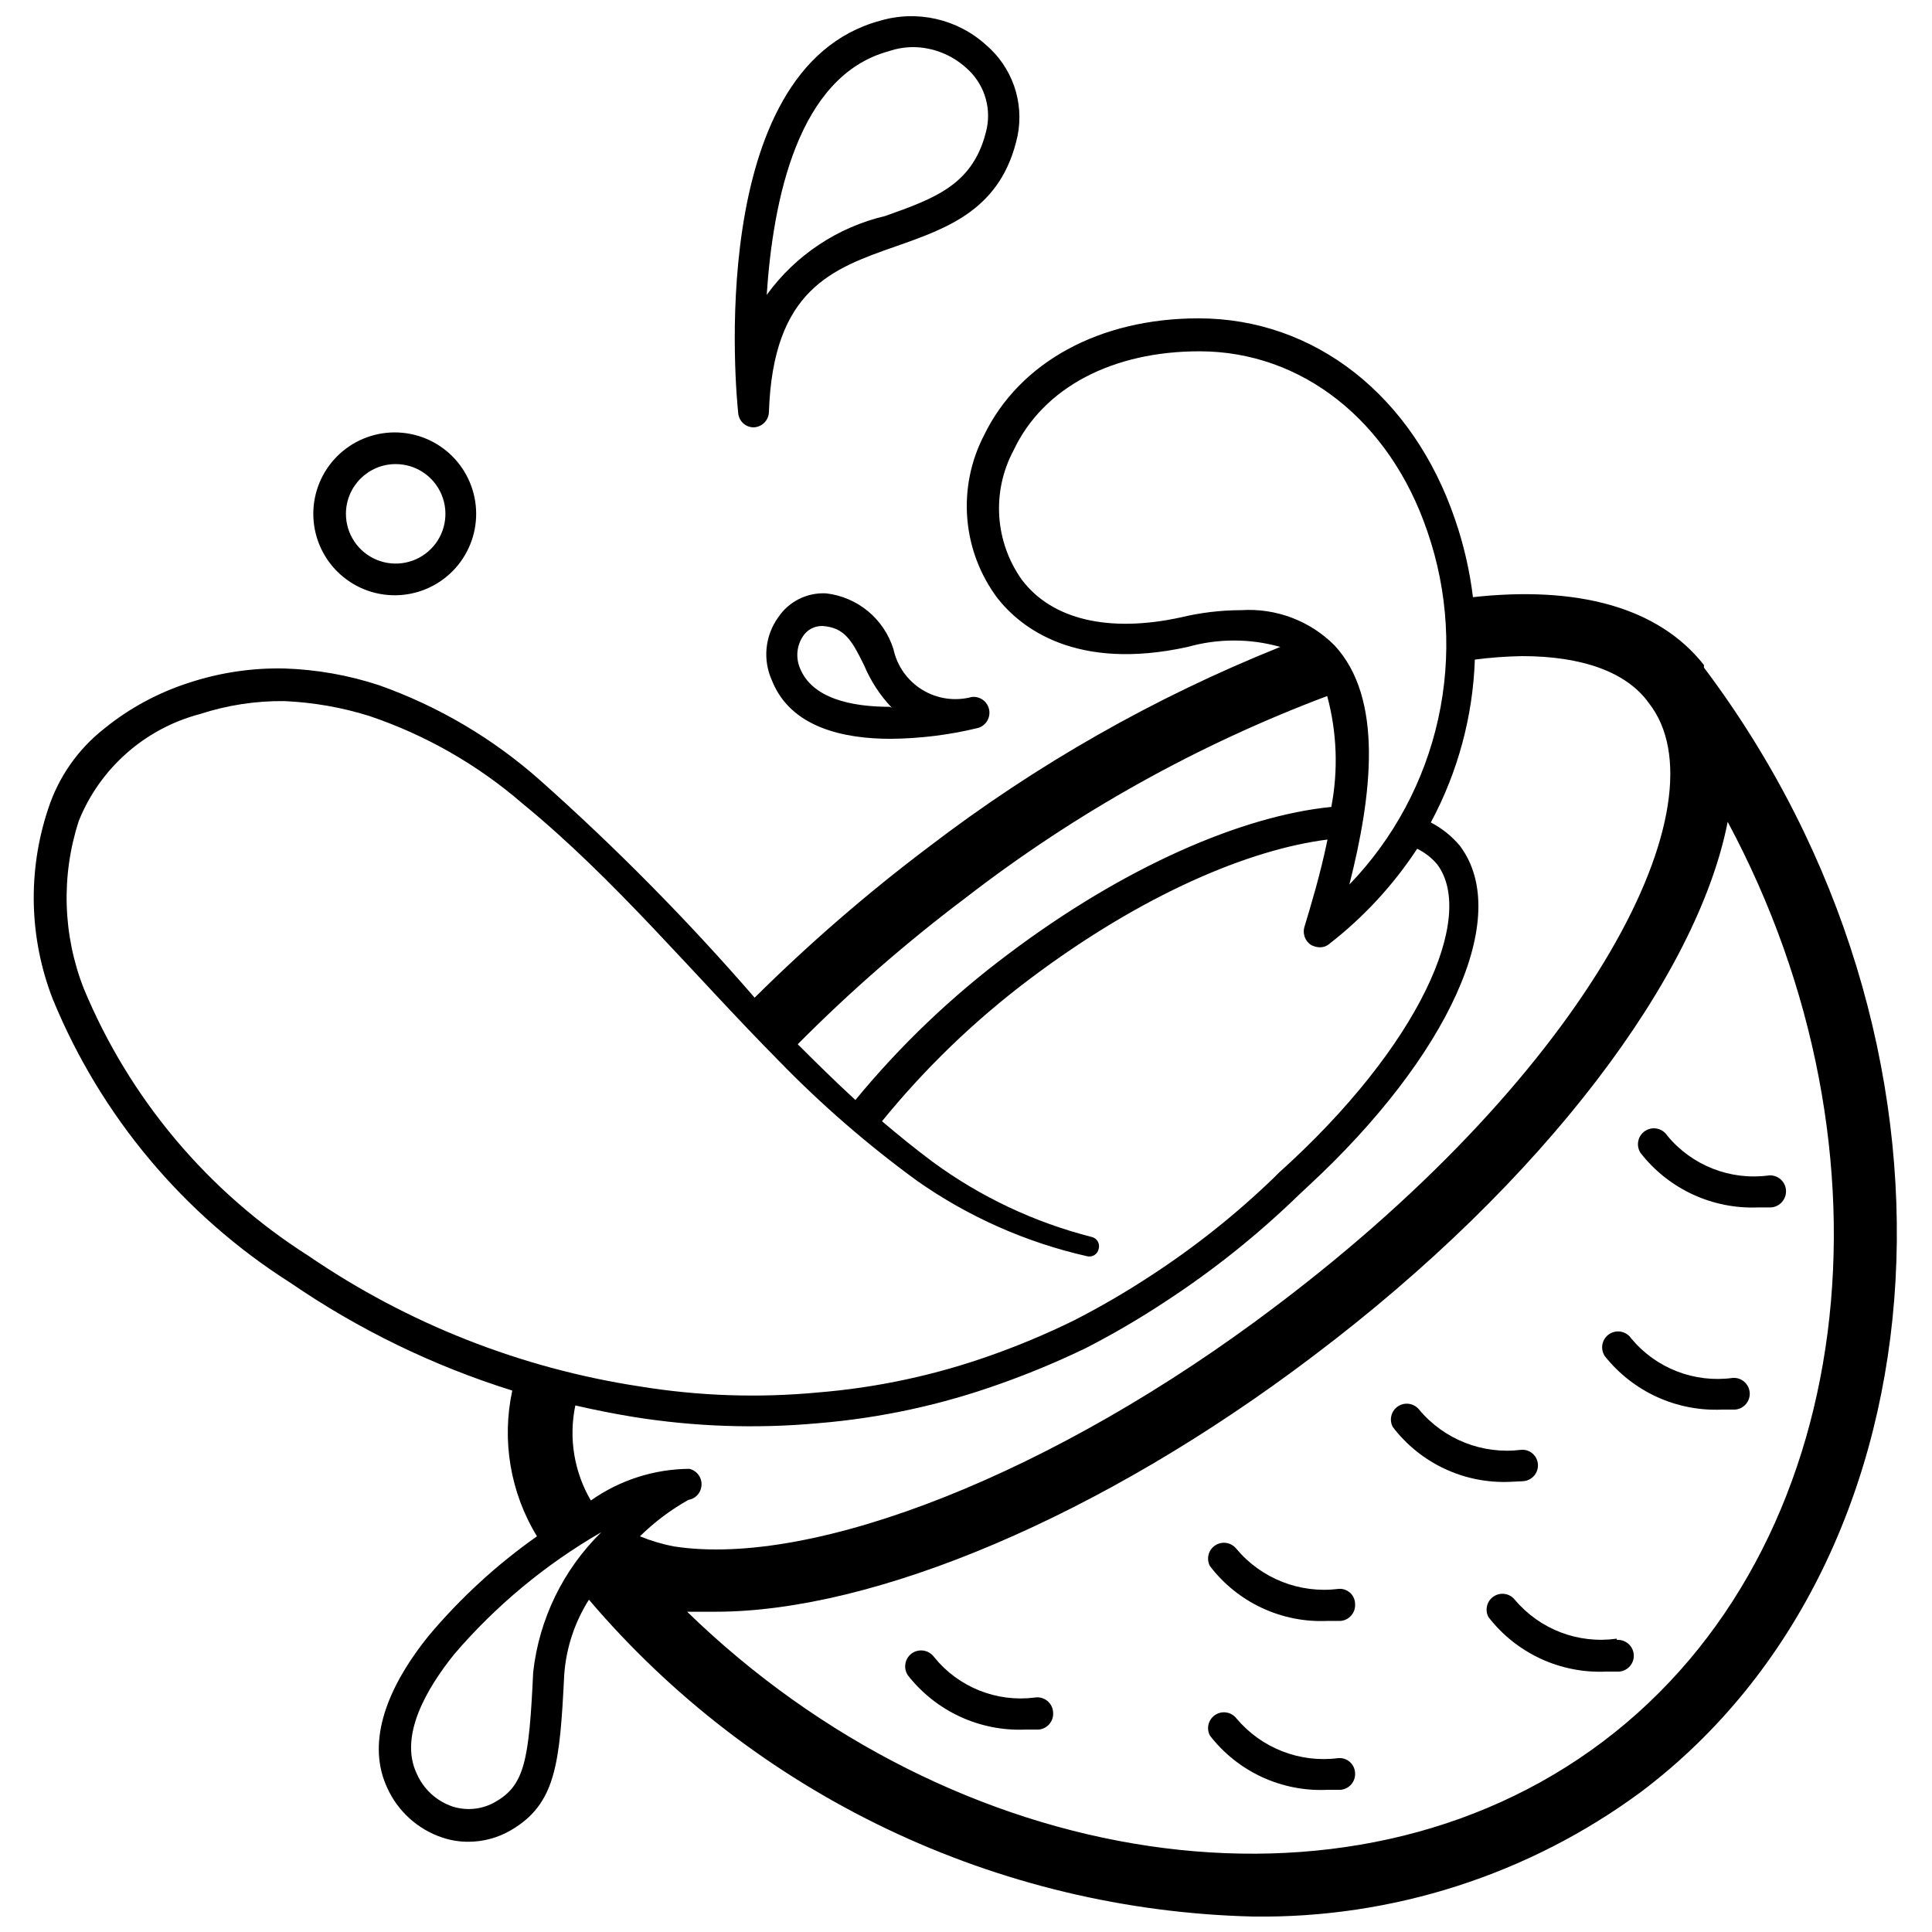 <?xml version="1.0" encoding="UTF-8"?>
<!-- Uploaded to: ICON Repo, www.svgrepo.com, Generator: ICON Repo Mixer Tools -->
<svg width="800px" height="800px" version="1.1" viewBox="144 144 512 512" xmlns="http://www.w3.org/2000/svg">
 <defs>
  <clipPath id="b">
   <path d="m338 148.09h77v109.91h-77z"/>
  </clipPath>
  <clipPath id="a">
   <path d="m152 228h495v423.9h-495z"/>
  </clipPath>
 </defs>
 <path d="m418.14 593.88c-10.094 1.262-20.121-2.769-26.535-10.664-1.309-1.879-3.859-2.394-5.793-1.176-1.957 1.285-2.516 3.902-1.262 5.875 7.445 9.562 19.047 14.941 31.152 14.445h3.445c1.113-0.066 2.156-0.57 2.894-1.406 0.742-0.836 1.121-1.93 1.051-3.047-0.027-1.227-0.594-2.379-1.547-3.156-0.953-0.773-2.199-1.094-3.406-0.871z"/>
 <path d="m498.66 609.92c-10.227 1.332-20.43-2.66-27.035-10.578-1.363-1.688-3.781-2.062-5.59-0.867-1.809 1.199-2.406 3.574-1.383 5.484 7.418 9.586 19.047 14.945 31.152 14.359h3.445c2.285-0.18 4.008-2.16 3.863-4.449-0.043-1.125-0.543-2.18-1.383-2.926-0.84-0.746-1.949-1.113-3.07-1.023z"/>
 <g clip-path="url(#b)">
  <path d="m343.74 257.25c2.191-0.086 3.945-1.844 4.031-4.031 1.09-32.496 16.793-38.039 33.586-43.914 13.855-4.871 28.129-9.824 32.328-29.391 0.859-4.387 0.535-8.926-0.941-13.145-1.477-4.223-4.051-7.973-7.453-10.871-7.617-6.898-18.281-9.316-28.129-6.383-46.688 12.68-37.953 100.09-37.535 103.87v0.004c0.133 2.172 1.938 3.867 4.113 3.863zm35.773-99.672c2.133-0.73 4.375-1.098 6.633-1.09 5.125 0.078 10.051 2.019 13.855 5.457 2.25 1.934 3.949 4.426 4.922 7.231 0.973 2.801 1.188 5.812 0.617 8.723-3.273 15.031-13.77 18.641-26.953 23.344-12.637 2.973-23.785 10.395-31.402 20.906 1.68-25.188 8.227-58.02 32.328-64.57z"/>
 </g>
 <path d="m362.97 301.25c-5.086-0.285-9.941 2.144-12.762 6.383-1.727 2.41-2.781 5.234-3.062 8.184-0.277 2.949 0.227 5.918 1.465 8.609 4.953 12.344 18.895 15.367 31.402 15.367h0.004c7.781-0.066 15.527-1.023 23.09-2.856 2.133-0.574 3.453-2.703 3.023-4.871-0.426-2.152-2.438-3.617-4.617-3.356-4.441 1.18-9.168 0.496-13.086-1.898-3.918-2.398-6.688-6.293-7.656-10.781-1.223-3.922-3.555-7.402-6.711-10.027-3.16-2.621-7.012-4.273-11.09-4.754zm16.793 30.062c-10.242 0-20.57-2.266-23.762-10.242v-0.004c-1.16-2.75-0.875-5.894 0.754-8.395 1.062-1.676 2.887-2.715 4.871-2.769h0.418c5.793 0.418 7.727 3.863 10.914 10.328h0.004c1.746 4.199 4.25 8.043 7.391 11.332z"/>
 <g clip-path="url(#a)">
  <path d="m595.56 320.9v-0.672c-12.176-15.453-33.758-20.992-61.215-17.973-0.844-6.973-2.422-13.84-4.703-20.488-11.168-32.914-37.281-53.402-68.012-53.402-26.199 0-47.441 11.586-56.848 30.984-3.535 6.816-5.074 14.492-4.434 22.145 0.637 7.648 3.426 14.965 8.043 21.098 6.047 7.641 20.57 19.398 50.383 12.848 8.016-2.262 16.5-2.262 24.52 0-33.273 13.328-64.574 31.125-93.039 52.902-16.312 12.285-31.77 25.668-46.266 40.051-17.68-20.41-36.672-39.652-56.848-57.602-12.465-11.066-26.945-19.617-42.656-25.191-8.141-2.684-16.621-4.18-25.188-4.449-8.551-0.176-17.07 1.102-25.191 3.777-8.195 2.621-15.828 6.75-22.504 12.176-6.969 5.473-12.141 12.898-14.863 21.328-5.469 16.426-5.023 34.25 1.262 50.383 12.711 30.961 34.715 57.215 62.973 75.148 18.062 12.391 37.875 22.012 58.781 28.551-2.852 13.238-0.508 27.066 6.547 38.625-10.637 7.492-20.258 16.328-28.633 26.281-12.344 15.281-16.207 29.223-11.082 40.305 2.824 6.285 8.152 11.098 14.691 13.27 2.223 0.734 4.547 1.105 6.887 1.09 3.926-0.008 7.777-1.051 11.168-3.023 12.008-6.969 13.016-17.633 14.191-41.227 0.5-7.074 2.75-13.91 6.551-19.902 21.758 25.59 48.676 46.297 78.992 60.766 30.312 14.469 63.34 22.375 96.918 23.203 36.973 0.535 73.102-11.055 102.86-33 83.379-62.809 91.02-199.34 16.711-298zm-138.72-13.27c-18.977 4.113-34.008 0.586-41.984-9.91v0.004c-3.543-4.945-5.637-10.781-6.039-16.848-0.398-6.07 0.906-12.133 3.773-17.496 7.894-16.793 26.367-26.281 49.289-26.281 27.039 0 50.383 18.305 60.375 47.695v-0.004c5.531 15.992 6.527 33.203 2.883 49.727-3.648 16.527-11.793 31.719-23.539 43.898 6.047-23.848 9.07-49.375-3.945-63.395h-0.004c-6.504-6.516-15.5-9.91-24.684-9.32-5.434 0.008-10.844 0.656-16.125 1.93zm-56.844 74.23c29.074-22.465 61.336-40.465 95.723-53.406 2.586 9.586 2.961 19.637 1.09 29.391-23.68 2.352-54.914 15.871-85.562 38.961-15.023 11.227-28.641 24.223-40.555 38.707-5.207-4.785-10.242-9.742-15.281-14.777h-0.004c13.91-14.012 28.812-27.004 44.59-38.875zm-233.77 24.18c-5.594-14.227-6.07-29.961-1.344-44.5 5.625-13.969 17.516-24.457 32.078-28.301 7.234-2.359 14.809-3.523 22.418-3.441 7.641 0.34 15.203 1.664 22.504 3.945 14.891 5.027 28.664 12.898 40.555 23.176 24.52 20.07 45.09 45.09 67.848 68.098 11.352 11.699 23.684 22.402 36.863 31.992 13.539 9.492 28.797 16.25 44.922 19.902 0.68 0.172 1.406 0.055 1.996-0.328 0.59-0.383 0.992-0.996 1.109-1.688 0.176-0.668 0.07-1.383-0.297-1.969-0.363-0.59-0.953-1-1.633-1.137-15.133-3.859-29.387-10.59-41.984-19.816-4.617-3.441-9.07-7.055-13.52-10.832 11.445-14.074 24.555-26.707 39.047-37.621 29.977-22.586 58.359-34.426 79.016-37.031-1.93 9.406-4.535 17.887-6.129 23.176l-0.004 0.004c-0.504 1.766 0.172 3.656 1.68 4.699 0.719 0.414 1.523 0.645 2.352 0.672 0.953 0.031 1.883-0.297 2.602-0.922 9.086-7.062 16.945-15.57 23.262-25.191 2.027 0.992 3.828 2.391 5.289 4.113 10.41 13.855-4.617 48.199-41.984 81.785l-1.258 1.258v0.004c-10.012 9.664-20.922 18.352-32.582 25.945-6.606 4.344-13.445 8.324-20.488 11.926-7.066 3.465-14.328 6.519-21.746 9.152-14.84 5.297-30.309 8.629-46.016 9.906-15.734 1.488-31.594 0.953-47.191-1.594-31.5-4.793-61.52-16.617-87.828-34.598-26.637-16.93-47.422-41.641-59.535-70.785zm119.07 181.12c-1.09 23.426-2.266 29.895-9.992 34.344-3.434 1.996-7.547 2.453-11.336 1.258-4.297-1.445-7.777-4.648-9.57-8.816-4.703-10.078 2.856-22.672 9.91-31.488h-0.004c11.082-12.941 24.285-23.902 39.047-32.41-10.109 9.926-16.488 23.031-18.055 37.113zm28.297-36.023c3.836-3.777 8.156-7.023 12.848-9.656 1.832-0.289 3.238-1.77 3.445-3.609 0.27-2.129-1.105-4.121-3.191-4.617-9.359 0.062-18.473 2.992-26.113 8.395-4.449-7.598-5.914-16.574-4.117-25.191 5.121 1.176 10.16 2.184 15.281 3.023 16.242 2.617 32.742 3.18 49.125 1.68 16.422-1.355 32.598-4.856 48.113-10.41 7.754-2.746 15.348-5.91 22.754-9.488 7.305-3.75 14.398-7.898 21.246-12.43 12.699-8.293 24.562-17.801 35.434-28.379l2.434-2.266c36.777-34.09 54.16-71.207 40.055-90.016-2.141-2.562-4.766-4.676-7.727-6.215 7.156-13.297 11.148-28.066 11.672-43.16 4.148-0.539 8.328-0.848 12.512-0.922 15.871 0 27.711 4.199 33.586 12.426 20.574 26.113-15.031 96.648-98.996 159.96-58.191 44.082-122.26 69.273-159.29 63.562-3.106-0.582-6.144-1.484-9.07-2.688zm255.18 54.414c-67.762 51.051-172.14 34.176-242.67-34.426h7.559c41.984 0 102.19-25.191 158.36-67.762 61.465-46.352 101.85-100.76 109.83-141.57 46.852 87.324 34.762 192.62-33.086 243.76z"/>
 </g>
 <path d="m248.86 301.75c5.707-0.066 11.156-2.391 15.156-6.465 3.996-4.078 6.215-9.57 6.172-15.277-0.047-5.711-2.348-11.168-6.41-15.184-4.059-4.012-9.543-6.254-15.254-6.231-5.707 0.023-11.176 2.305-15.203 6.348-4.031 4.047-6.293 9.523-6.293 15.23 0 5.766 2.309 11.293 6.41 15.348 4.102 4.055 9.656 6.301 15.422 6.231zm0-34.762c5.332 0 10.141 3.211 12.18 8.141 2.039 4.926 0.914 10.594-2.859 14.363-3.769 3.773-9.438 4.898-14.363 2.859-4.93-2.039-8.141-6.848-8.141-12.18 0-7.281 5.902-13.184 13.184-13.184z"/>
 <path d="m498.66 565.08c-10.238 1.277-20.426-2.742-27.035-10.664-1.363-1.691-3.781-2.066-5.59-0.867-1.809 1.195-2.406 3.574-1.383 5.484 7.375 9.66 19.016 15.09 31.152 14.527h3.445c2.285-0.18 4.008-2.164 3.863-4.453 0.004-1.145-0.477-2.238-1.328-3.008-0.848-0.77-1.984-1.141-3.125-1.02z"/>
 <path d="m572.47 578.26c-10.191 1.457-20.414-2.445-27.039-10.328-1.359-1.688-3.781-2.062-5.586-0.863-1.809 1.195-2.406 3.574-1.383 5.484 7.402 9.566 18.984 14.953 31.07 14.441h3.527c2.316-0.164 4.066-2.176 3.902-4.492-0.16-2.32-2.172-4.066-4.492-3.906z"/>
 <path d="m547.7 536.53c2.285-0.18 4.008-2.16 3.863-4.449-0.066-1.109-0.574-2.144-1.41-2.871-0.84-0.727-1.938-1.086-3.043-0.992-10.238 1.277-20.426-2.738-27.035-10.664-1.359-1.688-3.781-2.062-5.59-0.867-1.809 1.199-2.406 3.574-1.379 5.484 7.371 9.66 19.012 15.09 31.152 14.527z"/>
 <path d="m603.2 509.16c-10.152 1.395-20.309-2.539-26.871-10.41-1.277-1.949-3.887-2.492-5.836-1.219-1.949 1.277-2.492 3.887-1.219 5.836 7.481 9.441 19.035 14.719 31.07 14.191h3.441c2.32-0.164 4.066-2.176 3.906-4.492-0.164-2.32-2.176-4.066-4.492-3.906z"/>
 <path d="m612.77 455.5c-10.211 1.387-20.41-2.617-26.953-10.578-1.273-1.949-3.887-2.492-5.836-1.219-1.949 1.277-2.492 3.891-1.219 5.836 7.445 9.562 19.047 14.941 31.152 14.441h3.445c2.332-0.176 4.09-2.195 3.945-4.531-0.062-1.133-0.582-2.188-1.434-2.93-0.855-0.742-1.973-1.109-3.102-1.02z"/>
</svg>